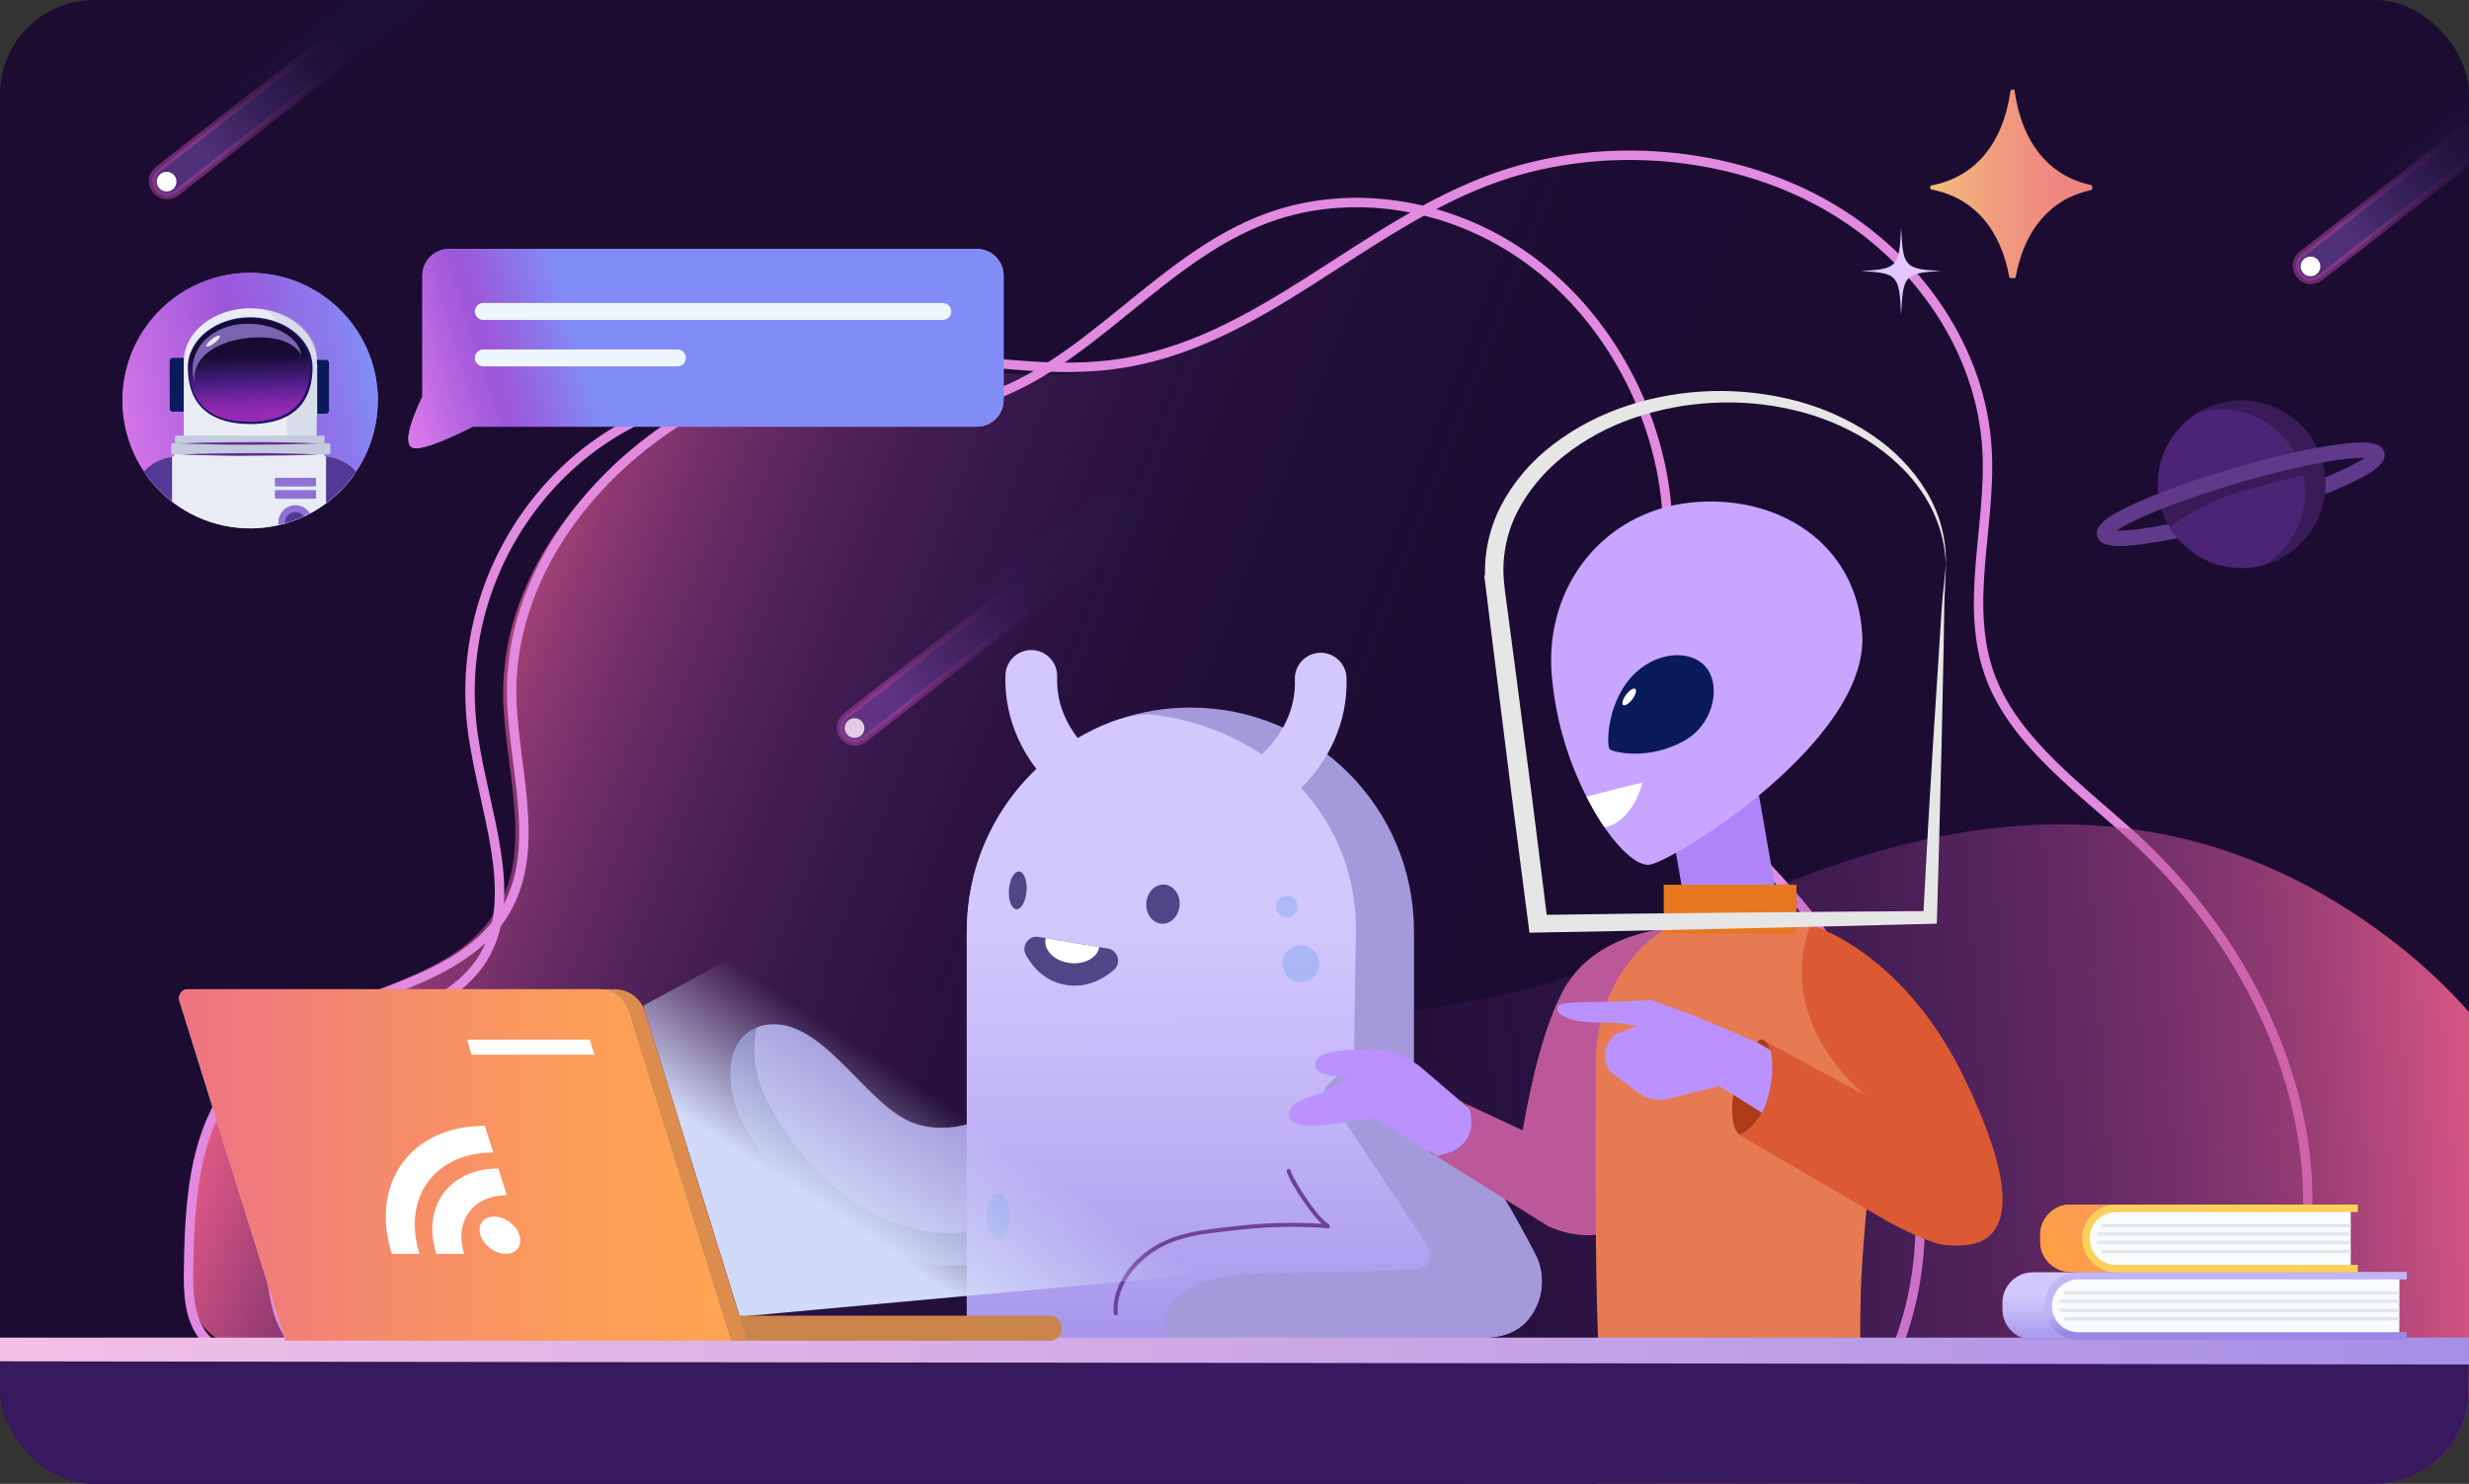 <svg width="524" height="315" viewBox="0 0 524 315" fill="none" xmlns="http://www.w3.org/2000/svg">
<rect x="0" y="0" width="524" height="315" fill="#333333" stroke="none"/>
<g clip-path="url(#clip0_1607_5625)">
<rect width="524" height="315" rx="20" fill="#1C0C32"/>
<path opacity="0.59" d="M35.46 41.619C34.52 41.619 33.59 41.199 32.97 40.399C31.9 39.019 32.14 37.039 33.52 35.959L67.44 9.469C68.82 8.399 70.8 8.639 71.88 10.019C72.95 11.399 72.71 13.379 71.33 14.459L37.41 40.949C36.83 41.399 36.15 41.619 35.47 41.619H35.46Z" fill="#734AAC" stroke="#9F3F96" stroke-width="1.39" stroke-miterlimit="10"/>
<path d="M35.36 40.649C36.514 40.649 37.45 39.713 37.45 38.559C37.45 37.404 36.514 36.469 35.36 36.469C34.206 36.469 33.27 37.404 33.27 38.559C33.27 39.713 34.206 40.649 35.36 40.649Z" fill="white"/>
<path d="M28.7 46.819C27.01 46.819 25.33 46.079 24.21 44.679C22.27 42.249 22.71 38.749 25.19 36.859L86.31 -9.821C88.79 -11.711 92.37 -11.281 94.31 -8.861C96.25 -6.431 95.81 -2.931 93.33 -1.041L32.21 45.639C31.17 46.439 29.93 46.819 28.71 46.819H28.7Z" fill="url(#paint0_linear_1607_5625)"/>
<path opacity="0.59" d="M490.46 59.617C489.52 59.617 488.59 59.197 487.97 58.397C486.9 57.017 487.14 55.037 488.52 53.957L522.44 27.467C523.82 26.397 525.8 26.637 526.88 28.017C527.95 29.397 527.71 31.377 526.33 32.457L492.41 58.947C491.83 59.397 491.15 59.617 490.47 59.617H490.46Z" fill="#734AAC" stroke="#9F3F96" stroke-width="1.39" stroke-miterlimit="10"/>
<path d="M490.36 58.647C491.514 58.647 492.45 57.711 492.45 56.557C492.45 55.403 491.514 54.467 490.36 54.467C489.206 54.467 488.27 55.403 488.27 56.557C488.27 57.711 489.206 58.647 490.36 58.647Z" fill="white"/>
<path d="M483.7 64.817C482.01 64.817 480.33 64.077 479.21 62.677C477.27 60.247 477.71 56.747 480.19 54.857L541.31 8.177C543.79 6.287 547.37 6.717 549.31 9.137C551.25 11.567 550.81 15.067 548.33 16.957L487.21 63.637C486.17 64.437 484.93 64.817 483.71 64.817H483.7Z" fill="url(#paint1_linear_1607_5625)"/>
<path opacity="0.59" d="M181.46 157.617C180.52 157.617 179.59 157.197 178.97 156.397C177.9 155.017 178.14 153.037 179.52 151.957L213.44 125.467C214.82 124.397 216.8 124.637 217.88 126.017C218.95 127.397 218.71 129.377 217.33 130.457L183.41 156.947C182.83 157.397 182.15 157.617 181.47 157.617H181.46Z" fill="#734AAC" stroke="#9F3F96" stroke-width="1.39" stroke-miterlimit="10"/>
<path d="M181.36 156.647C182.514 156.647 183.45 155.711 183.45 154.557C183.45 153.403 182.514 152.467 181.36 152.467C180.206 152.467 179.27 153.403 179.27 154.557C179.27 155.711 180.206 156.647 181.36 156.647Z" fill="white"/>
<path d="M174.7 162.817C173.01 162.817 171.33 162.077 170.21 160.677C168.27 158.247 168.71 154.747 171.19 152.857L232.31 106.177C234.79 104.287 238.37 104.717 240.31 107.137C242.25 109.567 241.81 113.067 239.33 114.957L178.21 161.637C177.17 162.437 175.93 162.817 174.71 162.817H174.7Z" fill="url(#paint2_linear_1607_5625)"/>
<path d="M470.818 285.199C488.418 250.199 473.218 206.099 442.618 177.799C431.418 167.499 418.018 157.999 412.818 144.499C406.918 129.399 412.818 112.799 412.018 96.799C410.918 76.299 398.018 56.599 378.318 45.499C358.618 34.399 332.718 32.199 310.918 39.799C282.318 49.799 261.518 74.999 231.018 78.999C216.018 80.899 200.718 77.199 185.518 77.399C143.318 77.699 105.418 112.199 106.818 149.199C107.418 164.999 113.818 182.499 103.718 195.599C93.418 209.099 71.218 210.599 57.018 221.099C41.518 232.499 40.318 249.399 40.018 267.299C39.918 272.499 40.118 278.199 43.618 282.099C50.618 289.799 66.118 285.299 75.718 285.299C85.318 285.299 94.918 285.299 104.518 285.299C127.318 285.299 150.218 285.299 173.018 285.299C223.718 285.299 274.318 285.299 325.018 285.299C364.318 285.299 403.718 285.299 443.018 285.299C452.318 285.199 461.518 285.199 470.818 285.199Z" fill="url(#paint3_linear_1607_5625)"/>
<path d="M482.118 287.599C500.218 251.899 484.518 206.999 453.218 178.099C441.718 167.599 428.018 157.899 422.618 144.199C416.618 128.799 422.618 111.899 421.718 95.599C420.618 74.699 407.318 54.599 387.118 43.299C366.918 31.999 340.318 29.799 318.018 37.499C288.718 47.699 267.318 73.399 236.118 77.399C220.718 79.399 205.018 75.599 189.418 75.699C146.118 75.999 107.218 111.199 108.618 148.799C109.218 164.899 115.718 182.699 105.418 196.099C94.818 209.799 72.018 211.399 57.518 221.999C41.618 233.799 40.318 251.099 40.018 269.299C39.918 274.599 40.118 280.399 43.718 284.299C50.918 292.199 66.818 287.599 76.618 287.599C86.518 287.599 96.318 287.599 106.218 287.599C129.618 287.599 153.118 287.599 176.518 287.599C228.518 287.599 280.518 287.599 332.518 287.599C372.918 287.599 413.218 287.599 453.618 287.599C463.118 287.599 472.618 287.599 482.118 287.599Z" stroke="#E28AE0" stroke-width="2" stroke-miterlimit="10"/>
<path d="M401.918 287.8C415.318 256.6 403.618 216.2 379.618 189.2C370.718 179.1 359.818 169.8 355.418 156.6C350.418 141.6 354.818 125.2 353.818 109.1C352.518 88.1 341.318 67.3 324.518 55.1C307.518 42.7 285.318 39.5 267.118 47C243.118 56.8 226.918 83 201.018 86.4C188.218 88 174.618 83.7 161.418 83.5C124.318 82.5 94.918 118 100.418 156.1C102.718 172.1 110.118 189.6 103.018 202.5C95.818 215.6 77.018 216.9 66.218 226.9C54.518 237.8 55.618 254 57.618 270.9C58.218 275.8 59.018 281.1 62.518 284.7C69.318 291.8 81.718 287.7 89.618 287.7C97.618 287.7 105.518 287.7 113.418 287.7C132.118 287.7 150.818 287.7 169.318 287.7C210.118 287.7 250.318 287.7 290.118 287.7C320.618 287.7 350.918 287.7 380.918 287.7C387.918 287.8 395.018 287.8 401.918 287.8Z" stroke="#E28AE0" stroke-width="2" stroke-miterlimit="10"/>
<path d="M542.767 322.442C534.178 340.599 512.175 353.961 490.671 358.156C488.517 358.581 486.372 358.905 484.246 359.136C461.3 361.63 71.012 357.195 34.189 354.987C33.486 354.94 32.922 354.903 32.479 354.866C7.748 352.603 -15.494 343.575 -23.509 313.728C-39.503 254.147 8.478 161.586 108.787 191.663C232.365 228.717 312.76 220.401 356.211 198.012C399.552 175.678 455.521 158.971 508.588 200.377C554.794 236.424 557.069 292.198 542.767 322.442Z" fill="url(#paint4_linear_1607_5625)"/>
<path d="M158.166 239.415C162.129 246.23 170.663 260.046 186.057 265.48C200.29 270.508 206.034 268.186 210.983 267.881C213.249 267.746 214.557 267.56 214.557 267.56L214.726 262.38L215.645 234.263C214.49 234.263 204.18 242.25 193.735 238.361C184.225 234.815 175.437 217.69 164.53 217.459C163.053 217.431 161.779 217.657 160.691 218.096C160.567 218.147 160.443 218.203 160.319 218.26C153.144 221.354 154.062 232.352 158.166 239.415Z" fill="#7071AF"/>
<path d="M205.189 197.651V282.661H300.085V197.651C300.085 171.446 278.846 150.2 252.64 150.2C249.979 150.2 247.364 150.42 244.822 150.843C234.85 152.494 225.932 157.258 219.089 164.095C210.499 172.686 205.189 184.546 205.189 197.651Z" fill="#A49ADB"/>
<path d="M228.435 169.8C229.952 169.8 231.457 169.174 232.539 167.957C234.551 165.69 234.343 162.224 232.077 160.211C226.812 155.538 224.14 149.823 224.354 143.673C224.461 140.646 222.088 138.104 219.061 138.002C216.023 137.901 213.492 140.268 213.39 143.295C213.069 152.681 217.116 161.604 224.794 168.419C225.837 169.343 227.139 169.8 228.43 169.8H228.435Z" fill="#D3C8FD"/>
<path d="M162.878 233.829C166.531 240.813 175.37 254.46 190.77 259.894C204.078 264.589 212.117 259.116 216.874 258.631L215.645 234.263C214.49 234.263 204.18 242.25 193.735 238.361C184.225 234.815 175.437 217.69 164.53 217.459C163.053 217.431 161.779 217.657 160.691 218.096C159.305 222.775 160.426 229.15 162.878 233.829Z" fill="#A49ADB"/>
<path d="M205.189 197.652C205.189 184.546 210.499 172.686 219.089 164.095C225.927 157.258 237.967 150.618 245.385 151.796C270.109 155.223 287.769 173.706 287.769 197.251L287.307 228.119C292.154 224.923 295.494 226.869 300.215 229.517C309.082 238.057 317.391 249.939 325.615 265.83C328.095 270.255 327.74 275.88 324.431 279.995C322.007 283 318.359 283.999 314.537 283.999C278.133 283.999 241.631 283.999 205.178 283.999V197.657L205.189 197.652Z" fill="url(#paint5_linear_1607_5625)"/>
<path d="M246.517 196.088C244.567 195.946 243.122 193.97 243.289 191.676C243.457 189.381 245.173 187.637 247.123 187.779C249.073 187.921 250.518 189.896 250.351 192.191C250.183 194.485 248.467 196.23 246.517 196.088Z" fill="#514588"/>
<path d="M270.734 170.369C272.031 170.369 273.327 169.912 274.37 168.988C282.048 162.173 286.101 153.255 285.774 143.864C285.667 140.837 283.13 138.475 280.103 138.571C277.076 138.678 274.708 141.215 274.81 144.242C275.024 150.392 272.352 156.107 267.087 160.78C264.821 162.793 264.613 166.259 266.625 168.525C267.707 169.749 269.218 170.369 270.729 170.369H270.734Z" fill="#D3C8FD"/>
<path d="M215.706 193.014C214.673 192.939 213.965 191.083 214.127 188.869C214.288 186.655 215.257 184.922 216.291 184.997C217.325 185.073 218.032 186.928 217.871 189.142C217.709 191.356 216.74 193.09 215.706 193.014Z" fill="#514588"/>
<path d="M217.748 202.758C219.23 205.407 221.823 208.338 226.192 209.077C230.532 209.81 234.016 207.927 236.366 205.937C238.069 204.5 237.319 201.732 235.12 201.36L233.283 201.05L221.947 199.139L220.453 198.891C218.283 198.525 216.671 200.841 217.748 202.758Z" fill="#514588"/>
<path d="M221.868 199.568C221.598 201.885 223.931 204.061 227.094 204.433C230.183 204.799 232.922 203.294 233.283 201.056L221.947 199.146C221.908 199.286 221.885 199.427 221.868 199.574V199.568Z" fill="white"/>
<path opacity="0.27" d="M276.095 208.475C273.931 208.475 272.177 206.721 272.177 204.557C272.177 202.394 273.931 200.64 276.095 200.64C278.259 200.64 280.013 202.394 280.013 204.557C280.013 206.721 278.259 208.475 276.095 208.475Z" fill="#4B95E6"/>
<path opacity="0.27" d="M273.102 194.771C271.829 194.771 270.796 193.739 270.796 192.466C270.796 191.192 271.829 190.16 273.102 190.16C274.375 190.16 275.407 191.192 275.407 192.466C275.407 193.739 274.375 194.771 273.102 194.771Z" fill="#4B95E6"/>
<path opacity="0.27" d="M211.835 262.943C210.499 262.943 209.417 260.778 209.417 258.107C209.417 255.436 210.499 253.271 211.835 253.271C213.17 253.271 214.253 255.436 214.253 258.107C214.253 260.778 213.17 262.943 211.835 262.943Z" fill="#4B95E6"/>
<path d="M273.897 248.428C274.156 249.291 274.607 250.097 275.041 250.875C275.689 252.036 276.4 253.158 277.149 254.251C278.513 256.247 280.03 258.462 281.991 259.922C282.425 260.243 282.003 260.976 281.563 260.655C279.511 259.133 277.933 256.889 276.501 254.809C275.718 253.676 274.979 252.51 274.303 251.303C273.829 250.463 273.35 249.584 273.074 248.654C272.916 248.13 273.733 247.91 273.891 248.428H273.897Z" fill="#6F4199"/>
<path d="M281.783 260.717C278.068 260.43 274.342 260.368 270.622 260.498C266.901 260.627 263.418 261.033 259.827 261.428C256.236 261.822 252.646 262.273 249.247 263.491C246.101 264.618 243.272 266.495 241.034 268.981C238.621 271.67 236.941 275.12 237.212 278.8C237.251 279.342 236.406 279.342 236.366 278.8C235.87 272.138 241.242 266.213 246.93 263.536C250.216 261.986 253.812 261.321 257.397 260.864C260.983 260.407 264.844 259.951 268.581 259.742C272.978 259.5 277.397 259.534 281.788 259.872C282.329 259.911 282.329 260.757 281.788 260.717H281.783Z" fill="#6F4199"/>
<path d="M247.375 283.999C252.963 283.999 260.581 283.999 266.294 283.999C279.624 283.999 299.368 283.999 314.537 283.999C318.353 283.999 322.007 283.005 324.431 280C324.679 279.69 324.91 279.375 325.124 279.048C327.779 275.046 327.909 269.927 325.615 265.835C317.391 249.939 309.076 238.056 300.215 229.517C295.17 224.658 287.143 224.81 282.284 229.849C281.833 230.317 281.394 230.847 280.971 231.422L302.662 263.952C304.877 267.024 303.22 269.567 299.432 269.6L266.828 270.35C259.104 270.128 244.58 273.562 247.375 283.999Z" fill="#A49ADB"/>
<path d="M327.057 246.198H327.196C327.222 246.198 327.244 246.22 327.244 246.246V246.391C327.244 246.418 327.222 246.439 327.196 246.439H327.057C327.03 246.439 327.009 246.418 327.009 246.391V246.246C327.009 246.22 327.03 246.198 327.057 246.198Z" fill="white"/>
<path d="M372.59 164.687L378.208 196.995L359.22 201.401L353.609 169.087L372.59 164.687Z" fill="#AF84F9"/>
<path d="M329.299 142.994C330.042 152.098 332.554 160.97 336.695 169.112C336.96 169.63 337.226 170.131 337.491 170.625C338.411 172.337 339.416 173.999 340.505 175.61L340.691 175.875C344.308 181.083 347.991 184.037 350.281 183.53C356.092 182.246 396.435 157.207 395.23 134.766C394.145 114.96 376.779 104.688 358.594 106.714C340.408 108.739 327.913 124.26 329.299 142.994Z" fill="#C8A6FF"/>
<path d="M341.583 158.979C342.114 159.684 349.739 161.523 357.358 157.309C363.56 153.88 365.194 146.104 362.397 142.071C359.6 138.039 352.506 137.93 347.262 142.674C340.981 148.479 340.933 158.099 341.583 158.979Z" fill="#0A1A5B"/>
<path d="M336.695 169.112C336.96 169.63 337.226 170.131 337.491 170.625C338.411 172.337 339.416 173.998 340.505 175.61C346.653 174.434 348.564 166.152 348.564 166.152C345.725 166.755 340.89 168.057 336.695 169.112Z" fill="white"/>
<path d="M344.485 149.661C344.123 149.389 344.406 148.403 345.116 147.458C345.826 146.514 346.695 145.969 347.057 146.241C347.419 146.513 347.137 147.499 346.427 148.444C345.716 149.388 344.847 149.933 344.485 149.661Z" fill="white"/>
<path d="M331.825 210.201C327.605 217.989 324.808 230.454 323.181 240.002L310.897 234.264L304.115 244.957L328.648 260.327C335.013 263.076 339.19 261.973 339.19 261.973L358.527 196.814C358.527 196.814 339.474 196.181 331.825 210.201Z" fill="#E67A53"/>
<path opacity="0.62" d="M331.825 210.201C327.605 217.989 324.808 230.454 323.181 240.002L310.897 234.264L304.115 244.957L328.648 260.327C335.013 263.076 339.19 261.973 339.19 261.973L358.527 196.814C358.527 196.814 339.474 196.181 331.825 210.201Z" fill="#A145C4"/>
<path d="M303.777 244.778C301.795 243.488 301.746 240.05 303.667 237.098C305.588 234.146 308.752 232.799 310.734 234.089C312.716 235.379 312.765 238.818 310.844 241.769C308.922 244.721 305.758 246.068 303.777 244.778Z" fill="#943A52"/>
<path d="M340.601 306.187H394.736C395.23 296.392 394.344 282.564 395.157 269.189C395.326 266.488 395.527 263.73 395.76 260.913C396.206 255.554 396.785 250.003 397.442 244.325C398.177 237.984 399.009 231.492 399.853 224.928C399.317 211.251 391.631 199.822 381.167 195.338L381.047 195.296C377.691 193.855 374.057 193.181 370.408 193.325L365.513 193.517C349.974 194.12 337.955 209.268 338.672 227.339C338.522 257.381 338.485 285.385 340.601 306.187Z" fill="#E67A53"/>
<path fill-rule="evenodd" clip-rule="evenodd" d="M304.992 245.385C298.632 241.644 291.256 237.287 291.256 237.287L291.269 237.237C290.095 237.552 288.67 237.843 287.136 237.945C287.115 237.946 287.009 237.967 286.833 238.001C284.87 238.383 274.111 240.477 273.575 237.04C273.154 234.338 276.716 233.221 279.194 232.444C280.149 232.145 280.943 231.896 281.285 231.626C281.765 231.249 282.558 230.81 283.473 230.304C284.433 229.773 285.528 229.168 286.535 228.482C286.454 228.475 286.408 228.472 286.408 228.472C286.408 228.472 278.813 229.049 279.132 225.826C279.453 222.606 288.239 222.838 288.239 222.838C288.239 222.838 292.614 222.549 294.943 223.118C297.268 223.688 301.02 226.108 301.02 226.108L311.907 235.417C313.734 242.351 308.669 244.863 304.992 245.385Z" fill="#BB91FF"/>
<path d="M353.096 187.81H381.258V198.135H353.096V187.81Z" fill="#E6771E"/>
<path d="M421.932 262.595C419.612 264.47 416.055 264.548 412.927 264.319C409.196 264.054 400.335 259.129 400.335 259.129L369.257 240.992L373.946 227.339L373.868 220.648L396.031 232.613C396.031 232.613 376.405 217.605 384.229 196.303L384.35 196.345C386.044 196.857 404.392 202.975 416.863 228.804C426.333 248.37 426.851 258.599 421.932 262.595Z" fill="#DB5A33"/>
<path d="M375.447 231.854C375.101 233.445 374.533 234.979 373.759 236.411C371.722 240.076 369.094 240.871 369.094 240.871C369.094 240.871 366.882 239.093 367.84 232.559C367.943 231.866 368.075 231.125 368.256 230.317C368.937 226.979 370.51 223.887 372.807 221.372C372.942 221.166 373.119 220.992 373.327 220.861C373.535 220.73 373.769 220.645 374.013 220.612C374.453 220.733 375.309 221.408 375.743 223.132C376.237 225.025 376.345 227.912 375.447 231.854Z" fill="#AD3B18"/>
<path d="M337.527 413.383C337.508 413.987 337.534 414.591 337.605 415.191H357.298C357.34 414.956 357.376 414.721 357.4 414.486C358.606 383.142 361.246 353.004 365.971 324.396C366.972 318.345 368.065 312.369 369.25 306.47L364.772 305.319L339.968 298.936C336.55 333.974 336.761 373.817 337.527 413.383Z" fill="#E67A53"/>
<path d="M361.812 304.602L364.766 324.306L373.976 415.173H394.886L394.862 302.245L361.812 304.602Z" fill="#E67A53"/>
<path d="M367.647 321.763C366.767 321.763 338.383 312.589 339.884 294.542C340.697 284.801 354.392 287.405 354.392 287.405L371.806 294.264L367.647 321.763Z" fill="#E67A53"/>
<path d="M337.702 285.451H396.375V288.103H337.702V285.451Z" fill="#E1E1F4"/>
<path d="M337.702 290.123H396.375V292.504H337.702V290.123Z" fill="#E1E1F4"/>
<path d="M412.97 120.063L412.501 124.713C412.339 126.265 412.171 127.823 412.081 129.375L411.48 138.731L410.278 157.399L409.166 176.067L408.162 194.713L409.617 193.404L388.812 193.547L368.014 193.734L347.21 193.948L326.406 194.224L328.473 195.875L326.213 177.812C325.468 171.787 324.697 165.766 323.9 159.749L321.556 141.692L319.17 123.662L317.296 125.676H317.338L319.417 125.583L319.219 123.712C318.689 118.627 319.621 113.504 321.923 108.852C324.308 104.174 327.763 100.02 332.054 96.672C336.375 93.27 341.316 90.591 346.651 88.758C352.023 86.915 357.667 85.825 363.393 85.522C369.151 85.204 374.929 85.705 380.52 87.008C386.125 88.298 391.442 90.472 396.234 93.431C398.616 94.929 400.831 96.64 402.844 98.538C404.887 100.443 406.673 102.566 408.162 104.862C409.658 107.149 410.829 109.601 411.648 112.16C412.46 114.731 412.904 117.387 412.97 120.063ZM412.97 120.063C413.06 117.357 412.765 114.652 412.093 112.016C411.405 109.368 410.334 106.816 408.908 104.427C406.013 99.618 401.993 95.455 397.135 92.237C392.287 88.99 386.848 86.557 381.072 85.049C369.408 82.005 356.998 82.359 345.563 86.061C339.822 87.913 334.482 90.678 329.789 94.229C325.029 97.814 321.185 102.311 318.527 107.404C315.884 112.587 314.765 118.313 315.282 124.014L317.157 122.044H317.115L315 122.116L315.24 124.053L317.476 142.121L319.741 160.184C320.493 166.21 321.244 172.231 322.037 178.247L324.381 196.309L324.603 197.999L326.436 197.96L347.234 197.57L368.032 197.118L388.831 196.64L409.629 196.117L411.053 196.078L411.089 194.807L411.612 176.095L412.081 157.41L412.477 138.698L412.639 129.342C412.639 127.779 412.724 126.232 412.79 124.675L413 120.002H412.97V120.063Z" fill="#E6E6E6"/>
<path d="M330.734 213.438C331.162 212.564 341.903 212.673 341.903 212.673L350.541 212.293L358.6 215.228L372.777 221.208L375.743 222.908C376.243 224.77 376.4 227.658 375.562 231.636C375.242 233.232 374.7 234.776 373.952 236.223C372.108 235.084 369.805 233.619 367.973 232.468C366.14 231.316 364.881 230.539 364.814 230.563C364.597 230.623 358.787 232.148 358.298 232.202H358.166L353.995 233.287C352.912 233.527 351.79 233.533 350.704 233.307C349.618 233.08 348.593 232.626 347.696 231.973C345.357 230.267 342.518 228.116 342.518 228.116C341.499 227.319 340.822 226.163 340.629 224.884C340.435 223.605 340.738 222.301 341.475 221.238C342.078 220.406 342.488 219.761 342.506 219.707C342.524 219.653 345.52 218.501 347.406 217.742L341.885 217.049C341.885 217.049 335.713 217.314 333.024 216.253C330.336 215.192 330.276 214.306 330.734 213.438Z" fill="#BB91FF"/>
<path d="M-2.53526e-06 314.998L523.809 314.998L524 285.998C511.164 285.998 9.816 285.998 0 285.998C-9.78767e-07 297.194 -1.54601e-06 303.682 -2.53526e-06 314.998Z" fill="#36195F"/>
<path d="M637.852 289.808L89.485 289.102L73.444 289.08L-114 288.84L-92.848 283.956H615.456L637.852 289.808Z" fill="url(#paint6_linear_1607_5625)"/>
<path style="mix-blend-mode:overlay" d="M136.5 213.499L218.5 168.999L337.5 262.999L157 279.499L136.5 213.499Z" fill="url(#paint7_linear_1607_5625)"/>
<path d="M155.963 279.299H222.863C224.163 279.299 225.263 280.399 225.263 281.699V282.199C225.263 283.499 224.163 284.599 222.863 284.599H155.963C154.663 284.599 153.563 283.499 153.563 282.199V281.699C153.663 280.299 154.663 279.299 155.963 279.299Z" fill="#CA834B"/>
<path d="M43.363 209.999H130.463C133.363 209.999 135.963 211.899 136.863 214.699L158.563 284.599H64.063L41.563 212.399C41.163 211.199 42.063 209.999 43.363 209.999Z" fill="#DC8C4D"/>
<path d="M39.863 209.999H126.963C129.863 209.999 132.463 211.899 133.363 214.699L155.063 284.599H60.563L38.063 212.399C37.763 211.199 38.563 209.999 39.863 209.999Z" fill="#C3D3DD"/>
<path d="M39.863 209.999H126.963C129.863 209.999 132.463 211.899 133.363 214.699L155.063 284.599H60.563L38.063 212.399C37.763 211.199 38.563 209.999 39.863 209.999Z" fill="url(#paint8_linear_1607_5625)"/>
<path d="M92.598 266.182H98.502C97.457 262.875 97.821 259.704 99.519 257.37C101.217 255.037 104.108 253.721 107.55 253.721L105.76 248.054C100.746 248.054 96.549 249.96 94.084 253.362C91.606 256.755 91.078 261.37 92.604 266.174L92.598 266.182Z" fill="white"/>
<path d="M101.974 262.239C102.589 264.128 104.492 265.744 106.546 266.103C108.592 266.462 110.208 265.462 110.403 263.718C110.598 261.974 109.323 259.957 107.349 258.914C105.384 257.872 103.265 258.077 102.294 259.41C101.749 260.162 101.63 261.179 101.974 262.239Z" fill="white"/>
<path d="M83.153 266.18H89.039C87.236 260.471 87.851 254.992 90.784 250.966C93.695 246.923 98.668 244.658 104.601 244.667H104.691L102.901 239H102.811C95.314 238.991 89.03 241.855 85.36 246.966C81.659 252.06 80.868 258.975 83.156 266.189L83.153 266.18Z" fill="white"/>
<path d="M100.063 223.899H126.163L125.163 220.699H99.163L100.063 223.899Z" fill="white"/>
<path d="M495 284.406H431.4C427.9 284.406 425 281.506 425 278.006V276.506C425 273.006 427.9 270.106 431.4 270.106H495V284.406Z" fill="url(#paint9_linear_1607_5625)"/>
<path d="M495 284.406H431.4C427.9 284.406 425 281.506 425 278.006V276.506C425 273.006 427.9 270.106 431.4 270.106H495V284.406Z" fill="url(#paint10_linear_1607_5625)"/>
<path d="M509.2 282.807V271.607H510.8V270.007H441.1C437.1 270.007 433.9 273.207 433.9 277.207C433.9 281.207 437.1 284.407 441.1 284.407H510.8V282.807H509.2Z" fill="url(#paint11_linear_1607_5625)"/>
<path d="M441.1 282.806C438 282.806 435.5 280.306 435.5 277.206C435.5 274.106 438 271.606 441.1 271.606H509.2V282.806H441.1Z" fill="#F9FBFC"/>
<path d="M509.2 274.107H438.1V274.807H509.2V274.107Z" fill="#E1E7EA"/>
<path d="M509.2 275.906H437.1V276.606H509.2V275.906Z" fill="#E1E7EA"/>
<path d="M509.2 277.807H437.1V278.507H509.2V277.807Z" fill="#E1E7EA"/>
<path d="M509.2 279.607H438.1V280.307H509.2V279.607Z" fill="#E1E7EA"/>
<path d="M484.9 270.007H439.4C435.9 270.007 433 267.107 433 263.607V262.107C433 258.607 435.9 255.707 439.4 255.707H484.9V270.007Z" fill="url(#paint12_linear_1607_5625)"/>
<path d="M484.9 270.007H439.4C435.9 270.007 433 267.107 433 263.607V262.107C433 258.607 435.9 255.707 439.4 255.707H484.9V270.007Z" fill="url(#paint13_linear_1607_5625)"/>
<path d="M498.8 268.507V257.307H500.4V255.707H449.1C445.1 255.707 441.9 258.907 441.9 262.907C441.9 266.907 445.1 270.107 449.1 270.107H500.4V268.507H498.8Z" fill="#FBD15B"/>
<path d="M449.1 268.507C446 268.507 443.5 266.007 443.5 262.907C443.5 259.807 446 257.307 449.1 257.307H498.9V268.507H449.1Z" fill="#F9FBFC"/>
<path d="M498.9 259.806H446.1V260.506H498.9V259.806Z" fill="#E1E7EA"/>
<path d="M498.8 261.606H445.1V262.306H498.8V261.606Z" fill="#E1E7EA"/>
<path d="M498.8 263.407H445.1V264.107H498.8V263.407Z" fill="#E1E7EA"/>
<path d="M498.9 265.308H446.1V266.008H498.9V265.308Z" fill="#E1E7EA"/>
<path d="M480.613 119.906C480.613 119.906 480.602 119.917 480.597 119.906C479.807 120.131 478.995 120.302 478.156 120.414C468.426 121.749 459.454 114.934 458.124 105.204C457.125 97.951 460.661 91.121 466.557 87.559C468.565 86.341 470.856 85.502 473.334 85.166C483.064 83.831 492.037 90.645 493.372 100.376C494.584 109.268 489.003 117.525 480.608 119.901L480.613 119.906Z" fill="#381B57"/>
<path d="M480.613 119.907C480.613 119.907 480.602 119.918 480.597 119.907C479.807 120.131 478.995 120.302 478.156 120.414C470.861 121.413 463.999 117.835 460.453 111.885C459.513 110.315 458.808 108.569 458.396 106.705C458.284 106.219 458.188 105.712 458.124 105.204C457.125 97.952 460.661 91.121 466.557 87.559C467.347 87.335 468.159 87.164 468.997 87.052C477.163 85.936 484.789 90.55 487.818 97.813C488.245 98.812 488.571 99.864 488.8 100.959C488.896 101.391 488.971 101.824 489.035 102.267C490.029 109.519 486.504 116.35 480.608 119.907H480.613Z" fill="#4B2475"/>
<path d="M487.823 97.812C483.7 98.71 479.166 99.885 474.504 101.246C468.714 102.945 463.24 104.793 458.637 106.608C458.557 106.64 458.477 106.672 458.396 106.699C458.808 108.568 459.513 110.309 460.453 111.879C464.405 108.835 470.252 105.914 475.433 104.392C480.437 102.923 484.939 101.786 488.8 100.947C488.571 99.853 488.245 98.806 487.818 97.802L487.823 97.812Z" fill="#381B57"/>
<path d="M506.013 95.992C505.377 93.829 502.264 93.424 494.915 94.524C493.917 94.673 492.864 94.849 491.77 95.052C486.568 96.008 480.368 97.52 473.937 99.405C468.148 101.098 462.674 102.956 458.071 104.772C456.485 105.397 455.005 106.017 453.649 106.62C446.861 109.659 444.463 111.683 445.098 113.846C445.702 115.897 448.516 116.372 455.037 115.48C455.411 115.427 455.801 115.373 456.201 115.309C458.017 115.031 460.009 114.674 462.135 114.236C461.371 113.333 460.693 112.345 460.121 111.288C454.962 112.302 451.213 112.708 449.248 112.628C450.818 111.528 454.065 109.904 458.749 108.03C463 106.337 468.431 104.441 474.867 102.556C482.066 100.446 488.207 99.026 492.934 98.177C497.099 97.429 500.16 97.13 501.874 97.199C500.427 98.214 497.569 99.667 493.479 101.344C493.58 102.556 493.553 103.747 493.414 104.911C494.862 104.34 496.218 103.768 497.463 103.207C503.871 100.34 506.371 98.374 506.093 96.339C506.077 96.222 506.05 96.105 506.013 95.982V95.992Z" fill="#60398A"/>
<path fill-rule="evenodd" clip-rule="evenodd" d="M95.321 52.847H207.324C210.459 52.847 213 55.388 213 58.523V84.896C213 88.031 210.459 90.573 207.324 90.573H100.348C94.025 93.757 88.622 95.929 87.272 94.88C85.745 93.693 87.295 89.133 89.645 84.181V58.523C89.645 55.388 92.186 52.847 95.321 52.847Z" fill="#A489E6"/>
<path fill-rule="evenodd" clip-rule="evenodd" d="M95.321 52.847H207.324C210.459 52.847 213 55.388 213 58.523V84.896C213 88.031 210.459 90.573 207.324 90.573H100.348C94.025 93.757 88.622 95.929 87.272 94.88C85.745 93.693 87.295 89.133 89.645 84.181V58.523C89.645 55.388 92.186 52.847 95.321 52.847Z" fill="url(#paint14_linear_1607_5625)" style="mix-blend-mode:multiply"/>
<path d="M80.175 85.006C80.18 90.394 78.577 95.66 75.57 100.131L75.153 100.718C73.501 103.049 71.493 105.106 69.201 106.811L68.963 106.983C67.944 107.72 66.875 108.386 65.764 108.976C65.348 109.2 64.916 109.408 64.492 109.616C63.385 110.122 62.247 110.56 61.085 110.925L60.52 111.089C60.066 111.216 59.604 111.327 59.143 111.431C55.311 112.31 51.333 112.343 47.486 111.528C43.64 110.714 40.017 109.071 36.869 106.715L36.542 106.462C34.415 104.83 32.546 102.886 30.999 100.696L30.575 100.086C28.222 96.568 26.726 92.549 26.206 88.348C25.685 84.148 26.156 79.885 27.58 75.899C29.004 71.914 31.341 68.317 34.405 65.397C37.469 62.478 41.173 60.316 45.223 59.086C49.272 57.855 53.553 57.59 57.724 58.312C61.894 59.034 65.837 60.722 69.237 63.242C72.638 65.761 75.401 69.042 77.305 72.822C79.21 76.601 80.203 80.774 80.204 85.006H80.175Z" fill="#A489E6"/>
<path d="M80.175 85.006C80.18 90.394 78.577 95.66 75.57 100.131L75.153 100.718C73.501 103.049 71.493 105.106 69.201 106.811L68.963 106.983C67.944 107.72 66.875 108.386 65.764 108.976C65.348 109.2 64.916 109.408 64.492 109.616C63.385 110.122 62.247 110.56 61.085 110.925L60.52 111.089C60.066 111.216 59.604 111.327 59.143 111.431C55.311 112.31 51.333 112.343 47.486 111.528C43.64 110.714 40.017 109.071 36.869 106.715L36.542 106.462C34.415 104.83 32.546 102.886 30.999 100.696L30.575 100.086C28.222 96.568 26.726 92.549 26.206 88.348C25.685 84.148 26.156 79.885 27.58 75.899C29.004 71.914 31.341 68.317 34.405 65.397C37.469 62.478 41.173 60.316 45.223 59.086C49.272 57.855 53.553 57.59 57.724 58.312C61.894 59.034 65.837 60.722 69.237 63.242C72.638 65.761 75.401 69.042 77.305 72.822C79.21 76.601 80.203 80.774 80.204 85.006H80.175Z" fill="url(#paint15_linear_1607_5625)" style="mix-blend-mode:multiply"/>
<path d="M102.56 64.324H200.093C200.568 64.324 201.024 64.513 201.361 64.849C201.697 65.186 201.886 65.642 201.886 66.117C201.886 66.353 201.839 66.586 201.749 66.803C201.659 67.021 201.527 67.219 201.361 67.385C201.194 67.551 200.996 67.683 200.779 67.774C200.561 67.864 200.328 67.91 200.093 67.91H102.56C102.325 67.91 102.092 67.864 101.874 67.774C101.657 67.683 101.459 67.551 101.293 67.385C101.126 67.219 100.994 67.021 100.904 66.803C100.814 66.586 100.767 66.353 100.767 66.117C100.767 65.642 100.956 65.186 101.293 64.849C101.629 64.513 102.085 64.324 102.56 64.324Z" fill="#EEF6FF"/>
<path d="M102.56 74.184H143.775C144.251 74.184 144.707 74.373 145.043 74.709C145.379 75.045 145.568 75.501 145.568 75.977C145.568 76.212 145.522 76.445 145.432 76.663C145.342 76.88 145.21 77.078 145.043 77.244C144.877 77.411 144.679 77.543 144.461 77.633C144.244 77.723 144.011 77.769 143.775 77.769H102.56C102.325 77.769 102.092 77.723 101.874 77.633C101.657 77.543 101.459 77.411 101.292 77.244C101.126 77.078 100.994 76.88 100.904 76.663C100.814 76.445 100.767 76.212 100.767 75.977C100.767 75.501 100.956 75.045 101.292 74.709C101.629 74.373 102.085 74.184 102.56 74.184Z" fill="#EEF6FF"/>
<path d="M39.592 75.968H36.646C36.297 75.968 36.014 76.251 36.014 76.6V86.755C36.014 87.104 36.297 87.388 36.646 87.388H39.592C39.941 87.388 40.224 87.104 40.224 86.755V76.6C40.224 76.251 39.941 75.968 39.592 75.968Z" fill="#0A1A5B"/>
<path d="M69.186 76.4H66.24C65.891 76.4 65.608 76.683 65.608 77.033V87.188C65.608 87.537 65.891 87.82 66.24 87.82H69.186C69.536 87.82 69.819 87.537 69.819 87.188V77.033C69.819 76.683 69.536 76.4 69.186 76.4Z" fill="#0A1A5B"/>
<path d="M37.68 95.855L40.142 95.647L41.853 97.722H63.599L68.123 95.327C68.48 95.067 67.379 95.2 67.713 95.327C68.048 95.453 68.993 96.949 69.201 96.978C71.493 97.343 73.509 99.27 75.153 100.78C73.501 103.111 71.493 105.167 69.201 106.873L68.963 107.044C67.944 107.782 66.875 108.448 65.764 109.038C65.348 109.261 64.916 109.469 64.492 109.678C63.384 110.184 62.246 110.621 61.085 110.987L60.519 111.151C60.066 111.277 59.604 111.389 59.143 111.493C55.31 112.371 51.333 112.405 47.486 111.59C43.639 110.776 40.017 109.133 36.869 106.776L36.542 106.523C34.415 104.891 32.546 102.948 30.999 100.758C32.524 99.352 34.429 97.455 36.542 97.038L37.68 95.855Z" fill="url(#paint16_linear_1607_5625)"/>
<path d="M36.512 96.992V106.463C34.385 104.831 32.516 102.887 30.97 100.697L30.545 100.087C32.119 98.399 34.226 97.306 36.512 96.992Z" fill="#543896"/>
<path d="M75.57 100.13L75.153 100.717C73.501 103.048 71.493 105.104 69.201 106.81V96.908H69.246C69.421 96.921 69.595 96.946 69.767 96.983C70.079 97.035 70.384 97.094 70.689 97.176C71.404 97.362 72.095 97.63 72.75 97.972L73.033 98.121C73.82 98.553 74.545 99.088 75.19 99.713L75.406 99.921C75.465 99.987 75.519 100.057 75.57 100.13Z" fill="#543896"/>
<path d="M67.267 76.788C67.267 70.517 60.921 65.436 53.132 65.436C45.343 65.436 38.997 70.517 38.997 76.788V77.532V87.308V98.75H67.208V88.535C67.282 88.12 67.319 87.7 67.319 87.278V77.547C67.268 77.298 67.251 77.042 67.267 76.788Z" fill="url(#paint17_linear_1607_5625)"/>
<path opacity="0.31" d="M67.267 75.527C67.267 70.64 62.387 66.6 55.914 65.633C59.039 67.485 61.025 70.275 61.025 73.392V74.069V82.736C61.025 83.111 60.988 83.485 60.914 83.852V92.921H38.945V95.056H67.155V85.987C67.23 85.618 67.267 85.241 67.267 84.864V76.197C67.252 75.974 67.267 75.766 67.267 75.527Z" fill="#B6B8D1"/>
<path d="M66.337 77.947C66.337 84.881 62.841 88.281 57.916 89.486C56.335 89.851 54.717 90.028 53.095 90.014C45.789 90.014 39.867 86.971 39.867 77.947C39.867 72.092 45.819 67.346 53.102 67.346C53.729 67.346 54.355 67.383 54.977 67.457C61.397 68.179 66.337 72.606 66.337 77.947Z" fill="#1B1464"/>
<path d="M65.809 77.873C65.809 84.569 62.416 87.857 57.625 89.032C56.094 89.389 54.525 89.561 52.953 89.546C45.863 89.546 40.127 86.607 40.127 77.881C40.127 72.219 45.871 67.629 52.961 67.629C53.565 67.63 54.168 67.665 54.768 67.733C60.973 68.447 65.809 72.703 65.809 77.873Z" fill="url(#paint18_linear_1607_5625)"/>
<path opacity="0.58" d="M63.949 75.328C61.613 71.43 55.765 71.452 52.923 71.705C46.496 72.263 41.236 75.477 41.236 80.134C41.237 80.468 41.264 80.801 41.318 81.131C39.971 76.793 41.779 72.092 47.195 69.771C53.028 67.271 61.91 69.436 63.711 74.391C63.83 74.692 63.91 75.007 63.949 75.328Z" fill="url(#paint19_linear_1607_5625)"/>
<path d="M63.949 75.328C61.613 71.43 55.765 71.452 52.923 71.705C46.496 72.263 41.236 75.477 41.236 80.134C41.237 80.468 41.264 80.801 41.318 81.131C39.971 76.793 41.779 72.092 47.195 69.771C53.028 67.271 61.91 69.436 63.711 74.391C63.83 74.692 63.91 75.007 63.949 75.328Z" fill="#7A63AF"/>
<path d="M45.535 72.792C46.32 72.181 46.821 71.512 46.654 71.298C46.487 71.084 45.716 71.406 44.932 72.017C44.147 72.628 43.646 73.296 43.813 73.51C43.98 73.724 44.751 73.403 45.535 72.792Z" fill="#E9ECF4"/>
<path d="M68.629 92.482H37.368C37.236 92.482 37.13 92.589 37.13 92.721V93.844C37.13 93.975 37.236 94.082 37.368 94.082H68.629C68.76 94.082 68.867 93.975 68.867 93.844V92.721C68.867 92.589 68.76 92.482 68.629 92.482Z" fill="#C3CBDD"/>
<path d="M69.745 94.074H36.676C36.479 94.074 36.319 94.234 36.319 94.431V96.098C36.319 96.295 36.479 96.455 36.676 96.455H69.745C69.942 96.455 70.102 96.295 70.102 96.098V94.431C70.102 94.234 69.942 94.074 69.745 94.074Z" fill="#C3CBDD"/>
<path d="M38.26 94.133C40.7 94.022 43.148 93.97 45.596 93.925C48.043 93.88 50.491 93.88 52.938 93.858C55.386 93.836 57.834 93.858 60.281 93.918C62.729 93.977 65.177 94.022 67.624 94.133C65.177 94.252 62.729 94.305 60.281 94.349C57.834 94.394 55.386 94.394 52.938 94.416C50.491 94.438 48.043 94.416 45.596 94.349C43.148 94.282 40.7 94.252 38.26 94.133Z" fill="#662D91"/>
<path d="M38.26 96.478C40.7 96.359 43.148 96.306 45.596 96.262C48.043 96.217 50.491 96.217 52.938 96.195C55.386 96.173 57.834 96.195 60.281 96.262C62.729 96.329 65.177 96.359 67.624 96.478C65.177 96.589 62.729 96.649 60.281 96.693C57.834 96.738 55.386 96.693 52.938 96.753C50.491 96.812 48.043 96.753 45.596 96.686C43.148 96.619 40.7 96.597 38.26 96.478Z" fill="#662D91"/>
<path d="M66.798 104.037H58.615C58.463 104.037 58.34 104.16 58.34 104.312V105.599C58.34 105.751 58.463 105.875 58.615 105.875H66.798C66.95 105.875 67.073 105.751 67.073 105.599V104.312C67.073 104.16 66.95 104.037 66.798 104.037Z" fill="#9071D6"/>
<path d="M66.798 101.434H58.615C58.463 101.434 58.34 101.557 58.34 101.709V102.996C58.34 103.148 58.463 103.271 58.615 103.271H66.798C66.95 103.271 67.074 103.148 67.074 102.996V101.709C67.074 101.557 66.95 101.434 66.798 101.434Z" fill="#9071D6"/>
<path d="M65.735 108.977C65.318 109.2 64.886 109.408 64.462 109.616C63.355 110.123 62.217 110.56 61.055 110.926L60.49 111.089C60.036 111.216 59.575 111.327 59.113 111.432C59.084 111.265 59.069 111.095 59.069 110.926C59.069 110.121 59.33 109.338 59.813 108.694C60.38 107.932 61.227 107.426 62.166 107.287C63.106 107.148 64.062 107.386 64.827 107.95C65.201 108.23 65.519 108.578 65.764 108.977H65.735Z" fill="#9071D6"/>
<path d="M64.462 109.618C63.355 110.124 62.217 110.561 61.055 110.927L60.49 111.091V110.927C60.491 110.65 60.541 110.376 60.638 110.116C60.854 109.579 61.271 109.146 61.8 108.91C62.329 108.674 62.929 108.653 63.473 108.852C63.871 108.996 64.218 109.255 64.47 109.595L64.462 109.618Z" fill="#543896"/>
<path d="M426.718 59.018C426.937 59.018 427.179 59.018 427.398 59.067C427.592 59.091 427.762 58.944 427.811 58.724C429.68 48.646 435.265 42.172 443.763 40.358C443.958 40.309 444.103 40.088 444.055 39.843C444.055 39.769 444.055 39.72 444.055 39.647C444.055 39.45 443.909 39.303 443.763 39.279C434.755 37.317 429.025 30.181 427.519 19C427.422 19 427.325 19.024 427.228 19.024C427.155 19.024 427.107 19.024 427.034 19.024C426.864 19.024 426.718 19.172 426.67 19.392C425.067 30.525 419.167 37.587 409.964 39.352C409.794 39.377 409.673 39.524 409.649 39.72C409.624 39.965 409.746 40.186 409.964 40.235C418.827 41.951 424.63 48.572 426.475 59.018C426.572 59.018 426.645 58.993 426.742 58.969L426.718 59.018Z" fill="url(#paint20_linear_1607_5625)"/>
<path d="M411.953 57.535C404.215 57.983 403.896 58.332 403.476 66.782C403.073 58.348 402.738 57.983 395 57.535C402.738 57.087 403.057 56.738 403.476 48.288C403.879 56.721 404.215 57.087 411.953 57.535Z" fill="#E4C7FF"/>
</g>
<defs>
<linearGradient id="paint0_linear_1607_5625" x1="87.93" y1="-4.431" x2="30.73" y2="40.139" gradientUnits="userSpaceOnUse">
<stop stop-color="#1C0F37"/>
<stop offset="0.28" stop-color="#1C0F37"/>
<stop offset="0.41" stop-color="#1C0F37" stop-opacity="0.86"/>
<stop offset="0.61" stop-color="#1C0F37" stop-opacity="0.46"/>
<stop offset="0.79" stop-color="#1C0F37" stop-opacity="0"/>
</linearGradient>
<linearGradient id="paint1_linear_1607_5625" x1="542.93" y1="13.567" x2="485.73" y2="58.137" gradientUnits="userSpaceOnUse">
<stop stop-color="#1C0F37"/>
<stop offset="0.28" stop-color="#1C0F37"/>
<stop offset="0.41" stop-color="#1C0F37" stop-opacity="0.86"/>
<stop offset="0.61" stop-color="#1C0F37" stop-opacity="0.46"/>
<stop offset="0.79" stop-color="#1C0F37" stop-opacity="0"/>
</linearGradient>
<linearGradient id="paint2_linear_1607_5625" x1="233.93" y1="111.567" x2="176.73" y2="156.137" gradientUnits="userSpaceOnUse">
<stop stop-color="#1C0F37"/>
<stop offset="0.28" stop-color="#1C0F37"/>
<stop offset="0.41" stop-color="#1C0F37" stop-opacity="0.86"/>
<stop offset="0.61" stop-color="#1C0F37" stop-opacity="0.46"/>
<stop offset="0.79" stop-color="#1C0F37" stop-opacity="0"/>
</linearGradient>
<linearGradient id="paint3_linear_1607_5625" x1="129.397" y1="6.919" x2="613.822" y2="196.387" gradientUnits="userSpaceOnUse">
<stop stop-color="#F36087"/>
<stop offset="0.03" stop-color="#E0598B" stop-opacity="0.86"/>
<stop offset="0.07" stop-color="#C65091" stop-opacity="0.66"/>
<stop offset="0.12" stop-color="#B04897" stop-opacity="0.48"/>
<stop offset="0.17" stop-color="#9C419B" stop-opacity="0.33"/>
<stop offset="0.22" stop-color="#8D3C9F" stop-opacity="0.21"/>
<stop offset="0.27" stop-color="#8138A2" stop-opacity="0.12"/>
<stop offset="0.33" stop-color="#7835A4" stop-opacity="0.05"/>
<stop offset="0.39" stop-color="#7333A5" stop-opacity="0.01"/>
<stop offset="0.48" stop-color="#7233A6" stop-opacity="0"/>
</linearGradient>
<linearGradient id="paint4_linear_1607_5625" x1="539" y1="232.498" x2="-270.5" y2="287.498" gradientUnits="userSpaceOnUse">
<stop stop-color="#F36087"/>
<stop offset="0.03" stop-color="#E0598B" stop-opacity="0.86"/>
<stop offset="0.07" stop-color="#C65091" stop-opacity="0.66"/>
<stop offset="0.12" stop-color="#B04897" stop-opacity="0.48"/>
<stop offset="0.17" stop-color="#9C419B" stop-opacity="0.33"/>
<stop offset="0.22" stop-color="#8D3C9F" stop-opacity="0.21"/>
<stop offset="0.27" stop-color="#8138A2" stop-opacity="0.12"/>
<stop offset="0.33" stop-color="#7835A4" stop-opacity="0.05"/>
<stop offset="0.39" stop-color="#7333A5" stop-opacity="0.01"/>
<stop offset="0.48" stop-color="#7233A6" stop-opacity="0"/>
</linearGradient>
<linearGradient id="paint5_linear_1607_5625" x1="265.92" y1="196.085" x2="266.36" y2="317.401" gradientUnits="userSpaceOnUse">
<stop stop-color="#D3C8FD"/>
<stop offset="0.31" stop-color="#C2B6F7"/>
<stop offset="0.93" stop-color="#9988E7"/>
<stop offset="1" stop-color="#9483E6"/>
</linearGradient>
<linearGradient id="paint6_linear_1607_5625" x1="-114" y1="286.882" x2="637.852" y2="286.882" gradientUnits="userSpaceOnUse">
<stop stop-color="#FFC8E7"/>
<stop offset="0.21" stop-color="#EDBCE6"/>
<stop offset="0.64" stop-color="#BF9FE6"/>
<stop offset="1" stop-color="#9483E6"/>
</linearGradient>
<linearGradient id="paint7_linear_1607_5625" x1="202.356" y1="218.182" x2="166.334" y2="272.163" gradientUnits="userSpaceOnUse">
<stop offset="0.22" stop-color="#D1DAF8" stop-opacity="0"/>
<stop offset="0.32" stop-color="#D1DAF8" stop-opacity="0.18"/>
<stop offset="0.54" stop-color="#D1DAF8" stop-opacity="0.62"/>
<stop offset="0.73" stop-color="#D1DAF8"/>
</linearGradient>
<linearGradient id="paint8_linear_1607_5625" x1="155.063" y1="247.295" x2="38" y2="247.295" gradientUnits="userSpaceOnUse">
<stop stop-color="#FFA552"/>
<stop offset="0.27" stop-color="#FC9D59"/>
<stop offset="0.69" stop-color="#F4876F"/>
<stop offset="1" stop-color="#EE7384"/>
</linearGradient>
<linearGradient id="paint9_linear_1607_5625" x1="459.988" y1="270.048" x2="459.988" y2="284.362" gradientUnits="userSpaceOnUse">
<stop stop-color="#DF697B"/>
<stop offset="1" stop-color="#BE2773"/>
</linearGradient>
<linearGradient id="paint10_linear_1607_5625" x1="460.163" y1="274.881" x2="460.154" y2="287.918" gradientUnits="userSpaceOnUse">
<stop stop-color="#D3C8FD"/>
<stop offset="0.31" stop-color="#C2B6F7"/>
<stop offset="0.93" stop-color="#9988E7"/>
<stop offset="1" stop-color="#9483E6"/>
</linearGradient>
<linearGradient id="paint11_linear_1607_5625" x1="472.529" y1="274.814" x2="472.521" y2="287.943" gradientUnits="userSpaceOnUse">
<stop offset="0.31" stop-color="#C2B6F7"/>
<stop offset="0.625" stop-color="#9988E7"/>
<stop offset="1" stop-color="#9483E6"/>
</linearGradient>
<linearGradient id="paint12_linear_1607_5625" x1="458.941" y1="255.735" x2="458.941" y2="270.049" gradientUnits="userSpaceOnUse">
<stop stop-color="#EFCF64"/>
<stop offset="1" stop-color="#FF7159"/>
</linearGradient>
<linearGradient id="paint13_linear_1607_5625" x1="430.808" y1="264.114" x2="474.958" y2="239.557" gradientUnits="userSpaceOnUse">
<stop stop-color="#FF9F42"/>
<stop offset="0.15" stop-color="#FD9D49"/>
<stop offset="0.38" stop-color="#FA975F"/>
<stop offset="0.66" stop-color="#F48F82"/>
<stop offset="0.97" stop-color="#EC84B3"/>
<stop offset="1" stop-color="#EC83B8"/>
</linearGradient>
<linearGradient id="paint14_linear_1607_5625" x1="136.254" y1="70.894" x2="57.748" y2="95.482" gradientUnits="userSpaceOnUse">
<stop offset="0.17" stop-color="#828CF7"/>
<stop offset="0.22" stop-color="#897DEF"/>
<stop offset="0.34" stop-color="#9761DF"/>
<stop offset="0.4" stop-color="#9C56D9"/>
<stop offset="0.72" stop-color="#EB83ED"/>
</linearGradient>
<linearGradient id="paint15_linear_1607_5625" x1="95.728" y1="61.34" x2="-20.349" y2="85.756" gradientUnits="userSpaceOnUse">
<stop offset="0.17" stop-color="#828CF7"/>
<stop offset="0.22" stop-color="#897DEF"/>
<stop offset="0.34" stop-color="#9761DF"/>
<stop offset="0.4" stop-color="#9C56D9"/>
<stop offset="0.72" stop-color="#EB83ED"/>
</linearGradient>
<linearGradient id="paint16_linear_1607_5625" x1="30.999" y1="103.674" x2="75.153" y2="103.674" gradientUnits="userSpaceOnUse">
<stop offset="0.76" stop-color="#E9ECF4"/>
<stop offset="0.97" stop-color="#E9ECF4"/>
<stop offset="1" stop-color="#E9ECF4"/>
</linearGradient>
<linearGradient id="paint17_linear_1607_5625" x1="53.08" y1="81.579" x2="53.244" y2="95.06" gradientUnits="userSpaceOnUse">
<stop offset="0.76" stop-color="#E9ECF4"/>
<stop offset="0.97" stop-color="#E9ECF4"/>
<stop offset="1" stop-color="#E9ECF4"/>
</linearGradient>
<linearGradient id="paint18_linear_1607_5625" x1="53.519" y1="92.194" x2="52.559" y2="67.555" gradientUnits="userSpaceOnUse">
<stop offset="0.19" stop-color="#952AB4"/>
<stop offset="0.25" stop-color="#8928AC"/>
<stop offset="0.36" stop-color="#682297"/>
<stop offset="0.45" stop-color="#471D82"/>
<stop offset="0.62" stop-color="#231047"/>
<stop offset="0.68" stop-color="#160B32"/>
</linearGradient>
<linearGradient id="paint19_linear_1607_5625" x1="40.946" y1="74.926" x2="64.001" y2="74.926" gradientUnits="userSpaceOnUse">
<stop offset="0.11" stop-color="#1FB4E8"/>
<stop offset="0.84" stop-color="#1B1464"/>
</linearGradient>
<linearGradient id="paint20_linear_1607_5625" x1="409.649" y1="39.058" x2="444.055" y2="39.058" gradientUnits="userSpaceOnUse">
<stop stop-color="#F3BD7C"/>
<stop offset="0.4" stop-color="#F09D7E"/>
<stop offset="0.76" stop-color="#EE8880"/>
<stop offset="1" stop-color="#EE8181"/>
</linearGradient>
<clipPath id="clip0_1607_5625">
<rect width="524" height="315" rx="20" fill="white"/>
</clipPath>
</defs>
</svg>